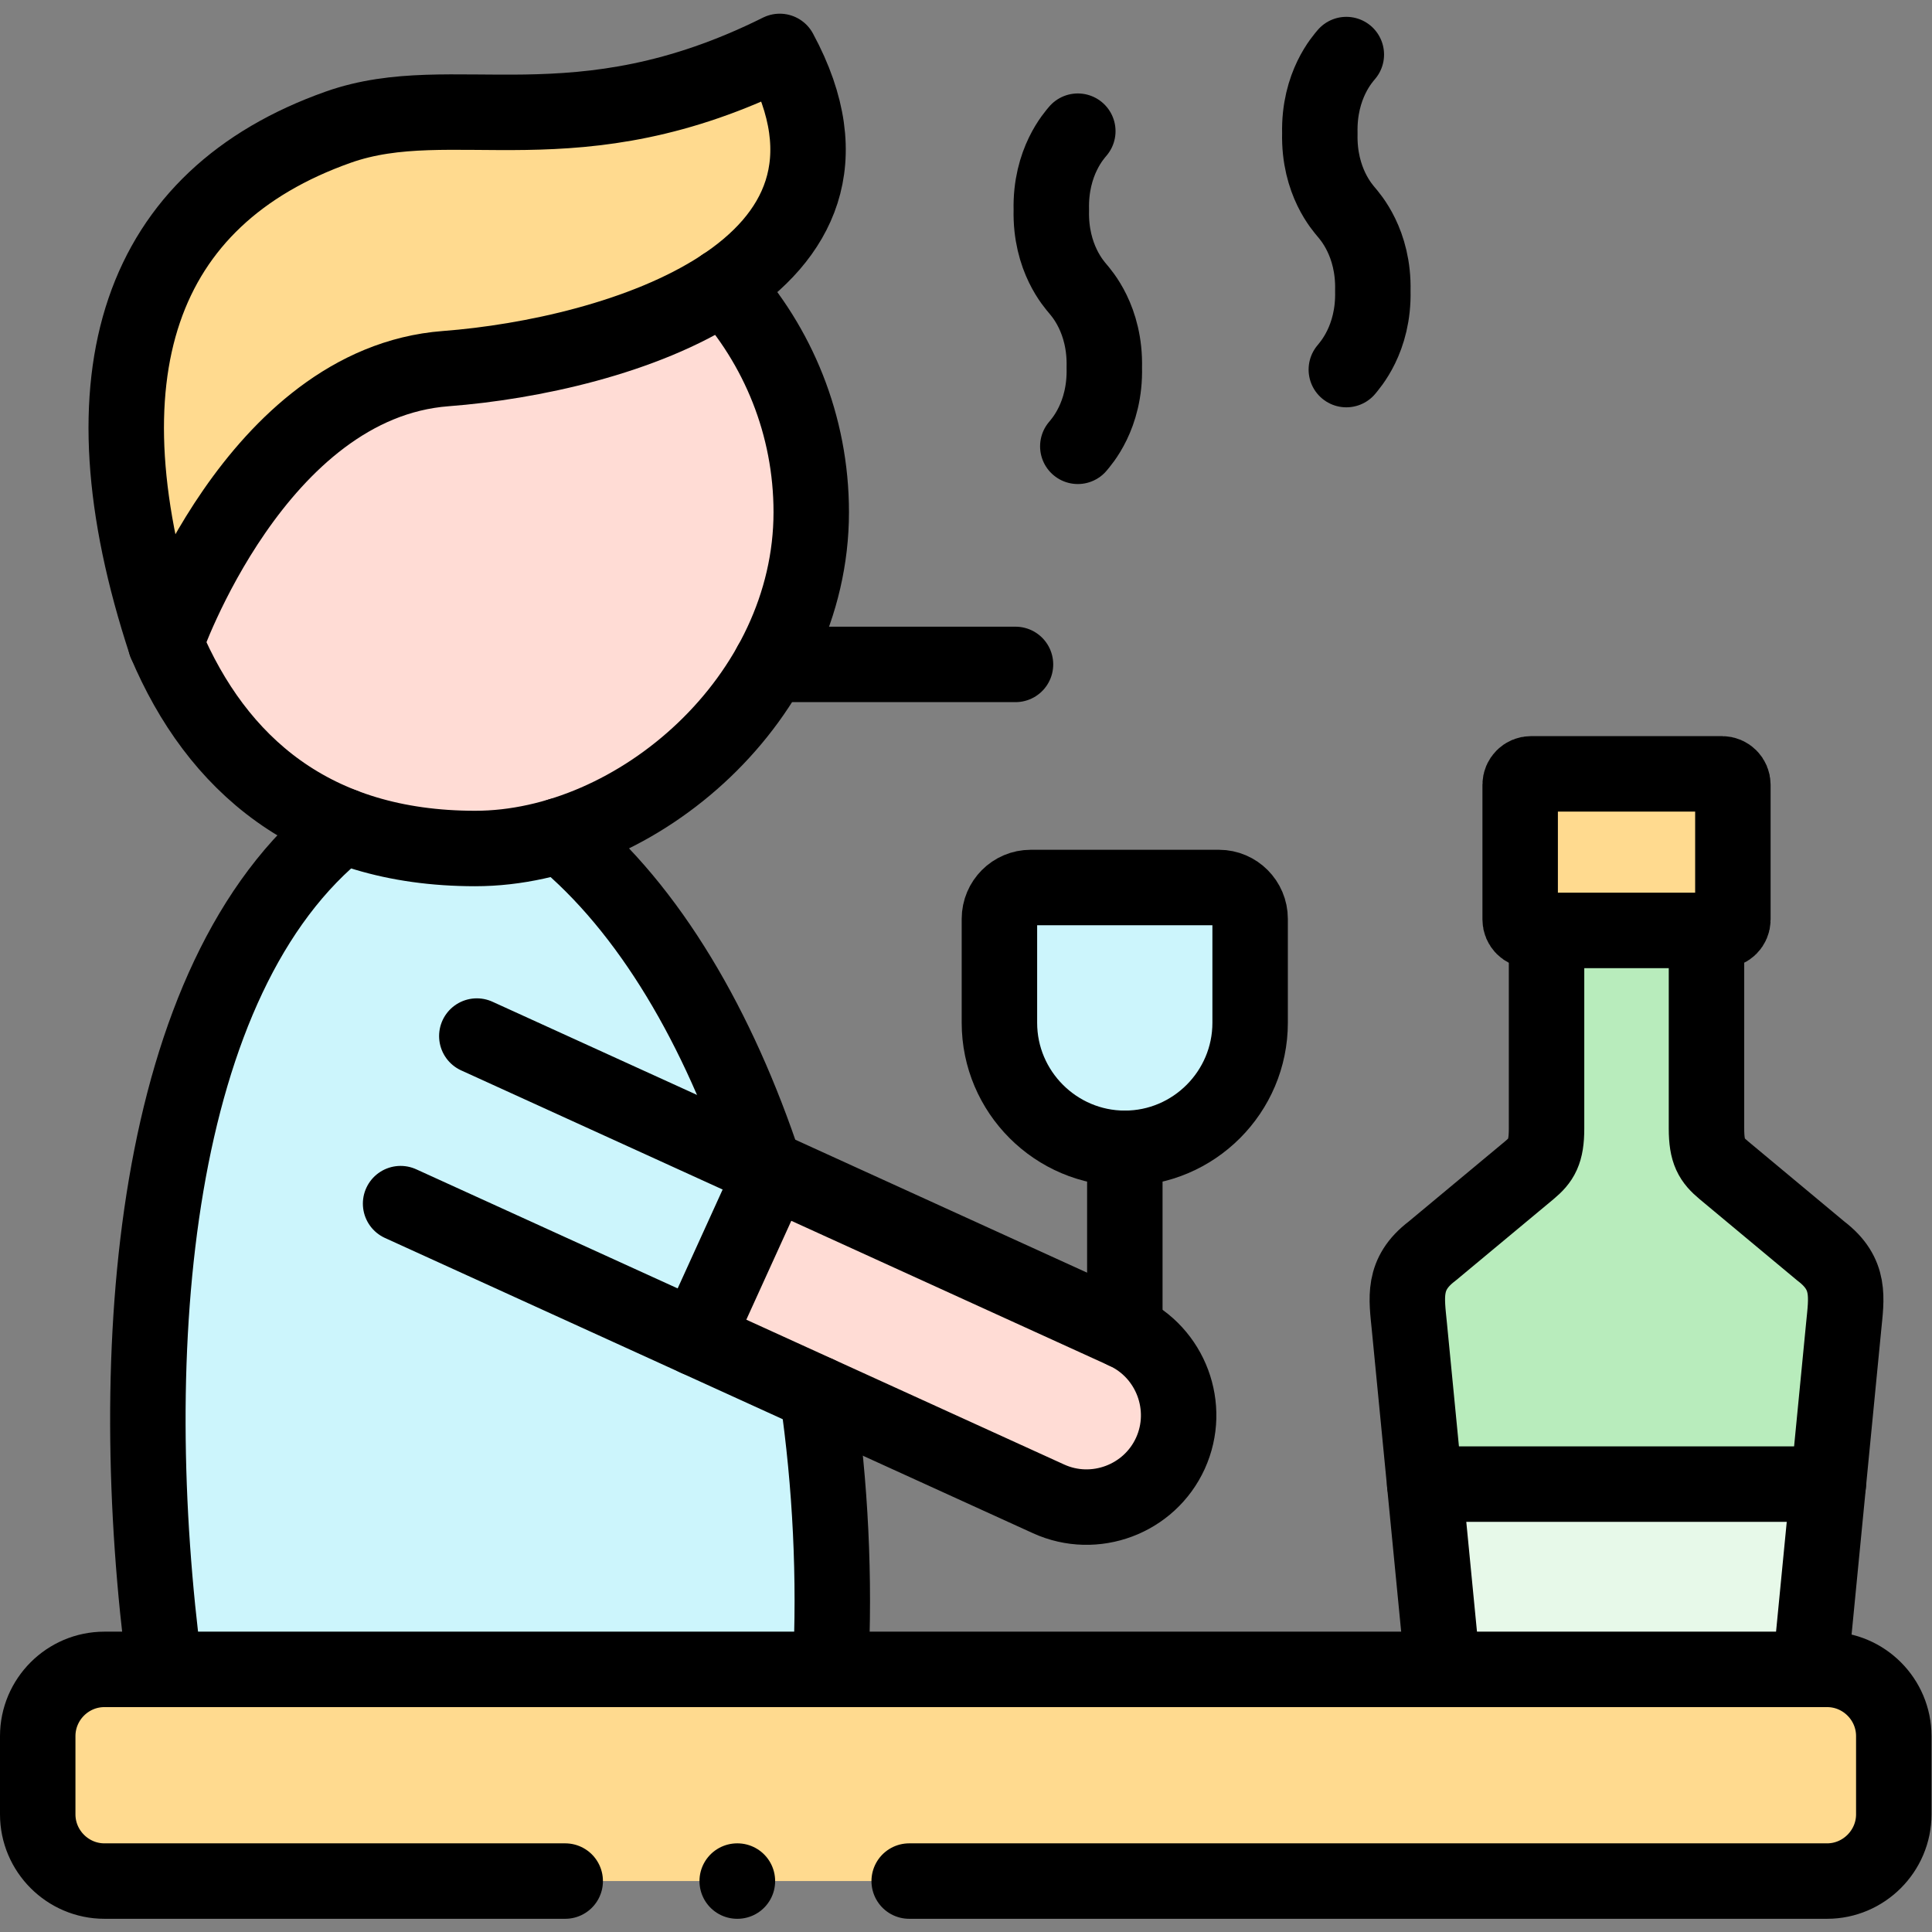 <?xml version="1.0" encoding="UTF-8" standalone="no"?>
<!-- Created with Inkscape (http://www.inkscape.org/) -->

<svg
   version="1.1"
   id="svg5328"
   xml:space="preserve"
   width="682.667"
   height="682.667"
   viewBox="0 0 682.667 682.667"
   xmlns="http://www.w3.org/2000/svg"
   xmlns:svg="http://www.w3.org/2000/svg"><rect x="0" y="0" width="682.667" height="682.667" fill="#808080" stroke="none"/><defs
     id="defs5332"><clipPath
       clipPathUnits="userSpaceOnUse"
       id="clipPath5342"><path
         d="M 0,512 H 512 V 0 H 0 Z"
         id="path5340" /></clipPath></defs><g
     id="g5334"
     transform="matrix(1.333,0,0,-1.333,0,682.667)"><g
       id="g5336"><g
         id="g5338"
         clip-path="url(#clipPath5342)"><g
           id="g5344"
           transform="translate(382.44,69.613)"><path
             d="m 0,0 h -162.273 -176.52 -15.974 c -6.764,0 -12.664,-3.86 -15.658,-9.477 v -37.16 c 2.994,-5.616 8.894,-9.476 15.658,-9.476 h 456.656 c 9.727,0 17.672,7.95 17.672,17.686 v 20.74 C 119.561,-7.95 111.616,0 101.889,0 h -4.462 z"
             style="fill:#ffda8f;fill-opacity:1;fill-rule:evenodd;stroke:none"
             id="path5346" /></g><g
           id="g5348"
           transform="translate(202.725,202.724)"><path
             d="m 0,0 c -12.204,36.785 -30.452,68.385 -54.254,87.944 -7.426,-2.247 -15.024,-3.457 -22.508,-3.457 -13.268,0 -24.896,2.132 -34.999,6.021 -50.886,-40.155 -58.427,-139.131 -47.318,-223.618 H 17.442 c 1.208,23.995 0,48.882 -3.512,73.108 L -18.133,-45.368 2.072,-0.95 Z"
             style="fill:#ccf5fc;fill-opacity:1;fill-rule:evenodd;stroke:none"
             id="path5350" /></g><g
           id="g5352"
           transform="translate(298.166,159.227)"><path
             d="m 0,0 -93.369,42.546 -20.205,-44.418 32.063,-14.634 61.306,-27.912 C -8.002,-49.978 6.533,-44.533 12.088,-32.32 17.643,-20.106 12.203,-5.56 0,0"
             style="fill:#ffdcd5;fill-opacity:1;fill-rule:evenodd;stroke:none"
             id="path5354" /></g><g
           id="g5356"
           transform="translate(456.928,201.946)"><path
             d="M 0,0 C -3.195,2.679 -4.577,4.781 -4.577,11.032 V 63.545 H -46.973 V 11.032 C -46.973,4.781 -48.354,2.65 -51.521,0 l -25.788,-21.46 c -8.002,-6.078 -6.763,-12.387 -6.015,-20.106 l 4.058,-41.654 H 27.717 l 4.058,41.654 c 0.748,7.719 1.986,14.028 -6.015,20.106 z"
             style="fill:#b8ecbc;fill-opacity:1;fill-rule:evenodd;stroke:none"
             id="path5358" /></g><g
           id="g5360"
           transform="translate(484.644,118.727)"><path
             d="m 0,0 h -106.982 l 4.777,-49.113 h 97.427 z"
             style="fill:#e7f9e9;fill-opacity:1;fill-rule:evenodd;stroke:none"
             id="path5362" /></g><g
           id="g5364"
           transform="translate(456.467,307)"><path
             d="m 0,0 h -50.628 c -1.583,0 -2.878,-1.296 -2.878,-2.88 v -35.748 c 0,-1.584 1.295,-2.881 2.878,-2.881 H -46.512 -4.116 0 c 1.583,0 2.878,1.297 2.878,2.881 V -2.88 C 2.878,-1.296 1.583,0 0,0"
             style="fill:#ffda8f;fill-opacity:1;fill-rule:evenodd;stroke:none"
             id="path5366" /></g><g
           id="g5368"
           transform="translate(331.38,241.007)"><path
             d="m 0,0 v 27.566 c 0,4.552 -3.713,8.297 -8.26,8.297 h -49.908 c -4.576,0 -8.289,-3.745 -8.289,-8.297 V 0 c 0,-18.32 14.966,-33.271 33.243,-33.271 C -14.938,-33.271 0,-18.32 0,0"
             style="fill:#ccf5fc;fill-opacity:1;fill-rule:evenodd;stroke:none"
             id="path5370" /></g><g
           id="g5372"
           transform="translate(215.043,376.364)"><path
             d="M 0,0 C 0,23.073 -8.836,44.159 -23.227,60.002 -43.662,46.377 -74.056,39.78 -96.88,38.052 c -50.426,-3.831 -74.258,-72.791 -74.258,-72.791 9.354,-22.123 24.436,-39.666 47.059,-48.394 10.102,-3.888 21.73,-6.02 34.999,-6.02 7.483,0 15.081,1.21 22.507,3.457 22.594,6.913 43.663,23.534 55.809,45.34 C -4.029,-28.229 0,-14.547 0,0"
             style="fill:#ffdcd5;fill-opacity:1;fill-rule:evenodd;stroke:none"
             id="path5374" /></g><g
           id="g5376"
           transform="translate(206.696,498.5)"><path
             d="m 0,0 c -54.167,-26.991 -86.547,-9.305 -117.028,-20.077 -52.613,-18.638 -69.307,-65.303 -45.763,-136.798 0,0 23.832,68.96 74.258,72.791 22.824,1.729 53.218,8.325 73.653,21.95 C 5.124,-48.825 15.542,-28.806 0,0"
             style="fill:#ffda8f;fill-opacity:1;fill-rule:evenodd;stroke:none"
             id="path5378" /></g><g
           id="g5380"
           transform="translate(149.823,13.5)"><path
             d="m 0,0 h -122.151 c -9.7,0 -17.672,7.95 -17.672,17.687 v 20.74 c 0,9.736 7.944,17.686 17.672,17.686 h 456.656 c 9.727,0 17.672,-7.95 17.672,-17.686 V 17.687 C 352.177,7.979 344.204,0 334.505,0 H 91.181"
             style="fill:none;stroke:#000000;stroke-width:20;stroke-linecap:round;stroke-linejoin:round;stroke-miterlimit:10;stroke-dasharray:none;stroke-opacity:1"
             id="path5382" /></g><g
           id="g5384"
           transform="translate(331.38,268.573)"><path
             d="m 0,0 v -27.566 c 0,-18.321 -14.938,-33.271 -33.214,-33.271 -18.277,0 -33.243,14.95 -33.243,33.271 V 0 c 0,4.552 3.713,8.297 8.289,8.297 H -8.26 C -3.713,8.297 0,4.552 0,0 Z"
             style="fill:none;stroke:#000000;stroke-width:20;stroke-linecap:round;stroke-linejoin:round;stroke-miterlimit:10;stroke-dasharray:none;stroke-opacity:1"
             id="path5386" /></g><g
           id="g5388"
           transform="translate(43.905,341.625)"><path
             d="m 0,0 c 0,0 23.832,68.96 74.258,72.791 45.13,3.429 119.992,25.868 88.533,84.084 C 108.624,129.884 76.244,147.57 45.763,136.798 -6.85,118.16 -23.544,71.495 0,0 Z"
             style="fill:none;stroke:#000000;stroke-width:20;stroke-linecap:round;stroke-linejoin:round;stroke-miterlimit:10;stroke-dasharray:none;stroke-opacity:1"
             id="path5390" /></g><g
           id="g5392"
           transform="translate(191.816,436.366)"><path
             d="m 0,0 c 14.391,-15.843 23.227,-36.929 23.227,-60.002 0,-49.258 -46.051,-89.153 -89.08,-89.153 -43.029,0 -68.53,22.439 -82.058,54.414"
             style="fill:none;stroke:#000000;stroke-width:20;stroke-linecap:round;stroke-linejoin:round;stroke-miterlimit:10;stroke-dasharray:none;stroke-opacity:1"
             id="path5394" /></g><g
           id="g5396"
           transform="translate(405.839,307)"><path
             d="m 0,0 h 50.628 c 1.583,0 2.878,-1.296 2.878,-2.88 v -35.748 c 0,-1.584 -1.295,-2.881 -2.878,-2.881 H 0 c -1.583,0 -2.878,1.297 -2.878,2.881 V -2.88 C -2.878,-1.296 -1.583,0 0,0 Z"
             style="fill:none;stroke:#000000;stroke-width:20;stroke-linecap:round;stroke-linejoin:round;stroke-miterlimit:10;stroke-dasharray:none;stroke-opacity:1"
             id="path5398" /></g><g
           id="g5400"
           transform="translate(409.955,265.491)"><path
             d="m 0,0 v -52.513 c 0,-6.251 -1.382,-8.382 -4.548,-11.032 l -25.788,-21.46 c -8.002,-6.078 -6.764,-12.387 -6.016,-20.106 l 8.836,-90.767 m 97.427,0 8.837,90.767 c 0.748,7.719 1.985,14.028 -6.016,20.106 l -25.759,21.46 c -3.196,2.679 -4.577,4.781 -4.577,11.032 V 0"
             style="fill:none;stroke:#000000;stroke-width:20;stroke-linecap:round;stroke-linejoin:round;stroke-miterlimit:10;stroke-dasharray:none;stroke-opacity:1"
             id="path5402" /></g><g
           id="g5404"
           transform="translate(204.279,336.008)"><path
             d="M 0,0 H 64.904"
             style="fill:none;stroke:#000000;stroke-width:20;stroke-linecap:round;stroke-linejoin:round;stroke-miterlimit:10;stroke-dasharray:none;stroke-opacity:1"
             id="path5406" /></g><g
           id="g5408"
           transform="translate(285.703,393.82)"><path
             d="M 0,0 C 0.863,1.065 7.339,8.037 7.022,20.884 7.339,33.731 0.863,40.702 0,41.769 -0.863,42.834 -7.34,49.805 -7.022,62.652 -7.34,75.5 -0.863,82.471 0,83.536"
             style="fill:none;stroke:#000000;stroke-width:20;stroke-linecap:round;stroke-linejoin:round;stroke-miterlimit:10;stroke-dasharray:none;stroke-opacity:1"
             id="path5410" /></g><g
           id="g5412"
           transform="translate(356.881,414.157)"><path
             d="M 0,0 C 0.835,1.065 7.34,8.037 7.023,20.884 7.34,33.702 0.835,40.702 0,41.739 -0.863,42.805 -7.339,49.776 -7.022,62.623 -7.339,75.471 -0.863,82.441 0,83.508"
             style="fill:none;stroke:#000000;stroke-width:20;stroke-linecap:round;stroke-linejoin:round;stroke-miterlimit:10;stroke-dasharray:none;stroke-opacity:1"
             id="path5414" /></g><g
           id="g5416"
           transform="translate(43.646,69.613)"><path
             d="M 0,0 C -11.11,84.487 -3.569,183.463 47.318,223.618"
             style="fill:none;stroke:#000000;stroke-width:20;stroke-linecap:round;stroke-linejoin:round;stroke-miterlimit:10;stroke-dasharray:none;stroke-opacity:1"
             id="path5418" /></g><g
           id="g5420"
           transform="translate(202.725,202.724)"><path
             d="M 0,0 C -12.204,36.785 -30.452,68.385 -54.254,87.944 M 17.442,-133.11 c 1.208,23.995 0,48.882 -3.512,73.108"
             style="fill:none;stroke:#000000;stroke-width:20;stroke-linecap:round;stroke-linejoin:round;stroke-miterlimit:10;stroke-dasharray:none;stroke-opacity:1"
             id="path5422" /></g><g
           id="g5424"
           transform="translate(126.394,237.492)"><path
             d="m 0,0 171.771,-78.265 c 12.204,-5.559 17.643,-20.106 12.088,-32.32 -5.554,-12.213 -20.089,-17.657 -32.293,-12.098 l -171.771,78.265"
             style="fill:none;stroke:#000000;stroke-width:20;stroke-linecap:round;stroke-linejoin:round;stroke-miterlimit:10;stroke-dasharray:none;stroke-opacity:1"
             id="path5426" /></g><g
           id="g5428"
           transform="translate(298.166,207.736)"><path
             d="M 0,0 V -48.509"
             style="fill:none;stroke:#000000;stroke-width:20;stroke-linecap:round;stroke-linejoin:round;stroke-miterlimit:10;stroke-dasharray:none;stroke-opacity:1"
             id="path5430" /></g><g
           id="g5432"
           transform="translate(204.797,201.773)"><path
             d="M 0,0 -20.205,-44.418"
             style="fill:none;stroke:#000000;stroke-width:20;stroke-linecap:round;stroke-linejoin:round;stroke-miterlimit:10;stroke-dasharray:none;stroke-opacity:1"
             id="path5434" /></g><g
           id="g5436"
           transform="translate(377.662,118.727)"><path
             d="M 0,0 H 106.982"
             style="fill:none;stroke:#000000;stroke-width:20;stroke-linecap:round;stroke-linejoin:round;stroke-miterlimit:10;stroke-dasharray:none;stroke-opacity:1"
             id="path5438" /></g><g
           id="g5440"
           transform="translate(195.471,13.5)"><path
             d="M 0,0 H -0.057"
             style="fill:none;stroke:#000000;stroke-width:20;stroke-linecap:round;stroke-linejoin:round;stroke-miterlimit:10;stroke-dasharray:none;stroke-opacity:1"
             id="path5442" /></g></g></g></g></svg>
